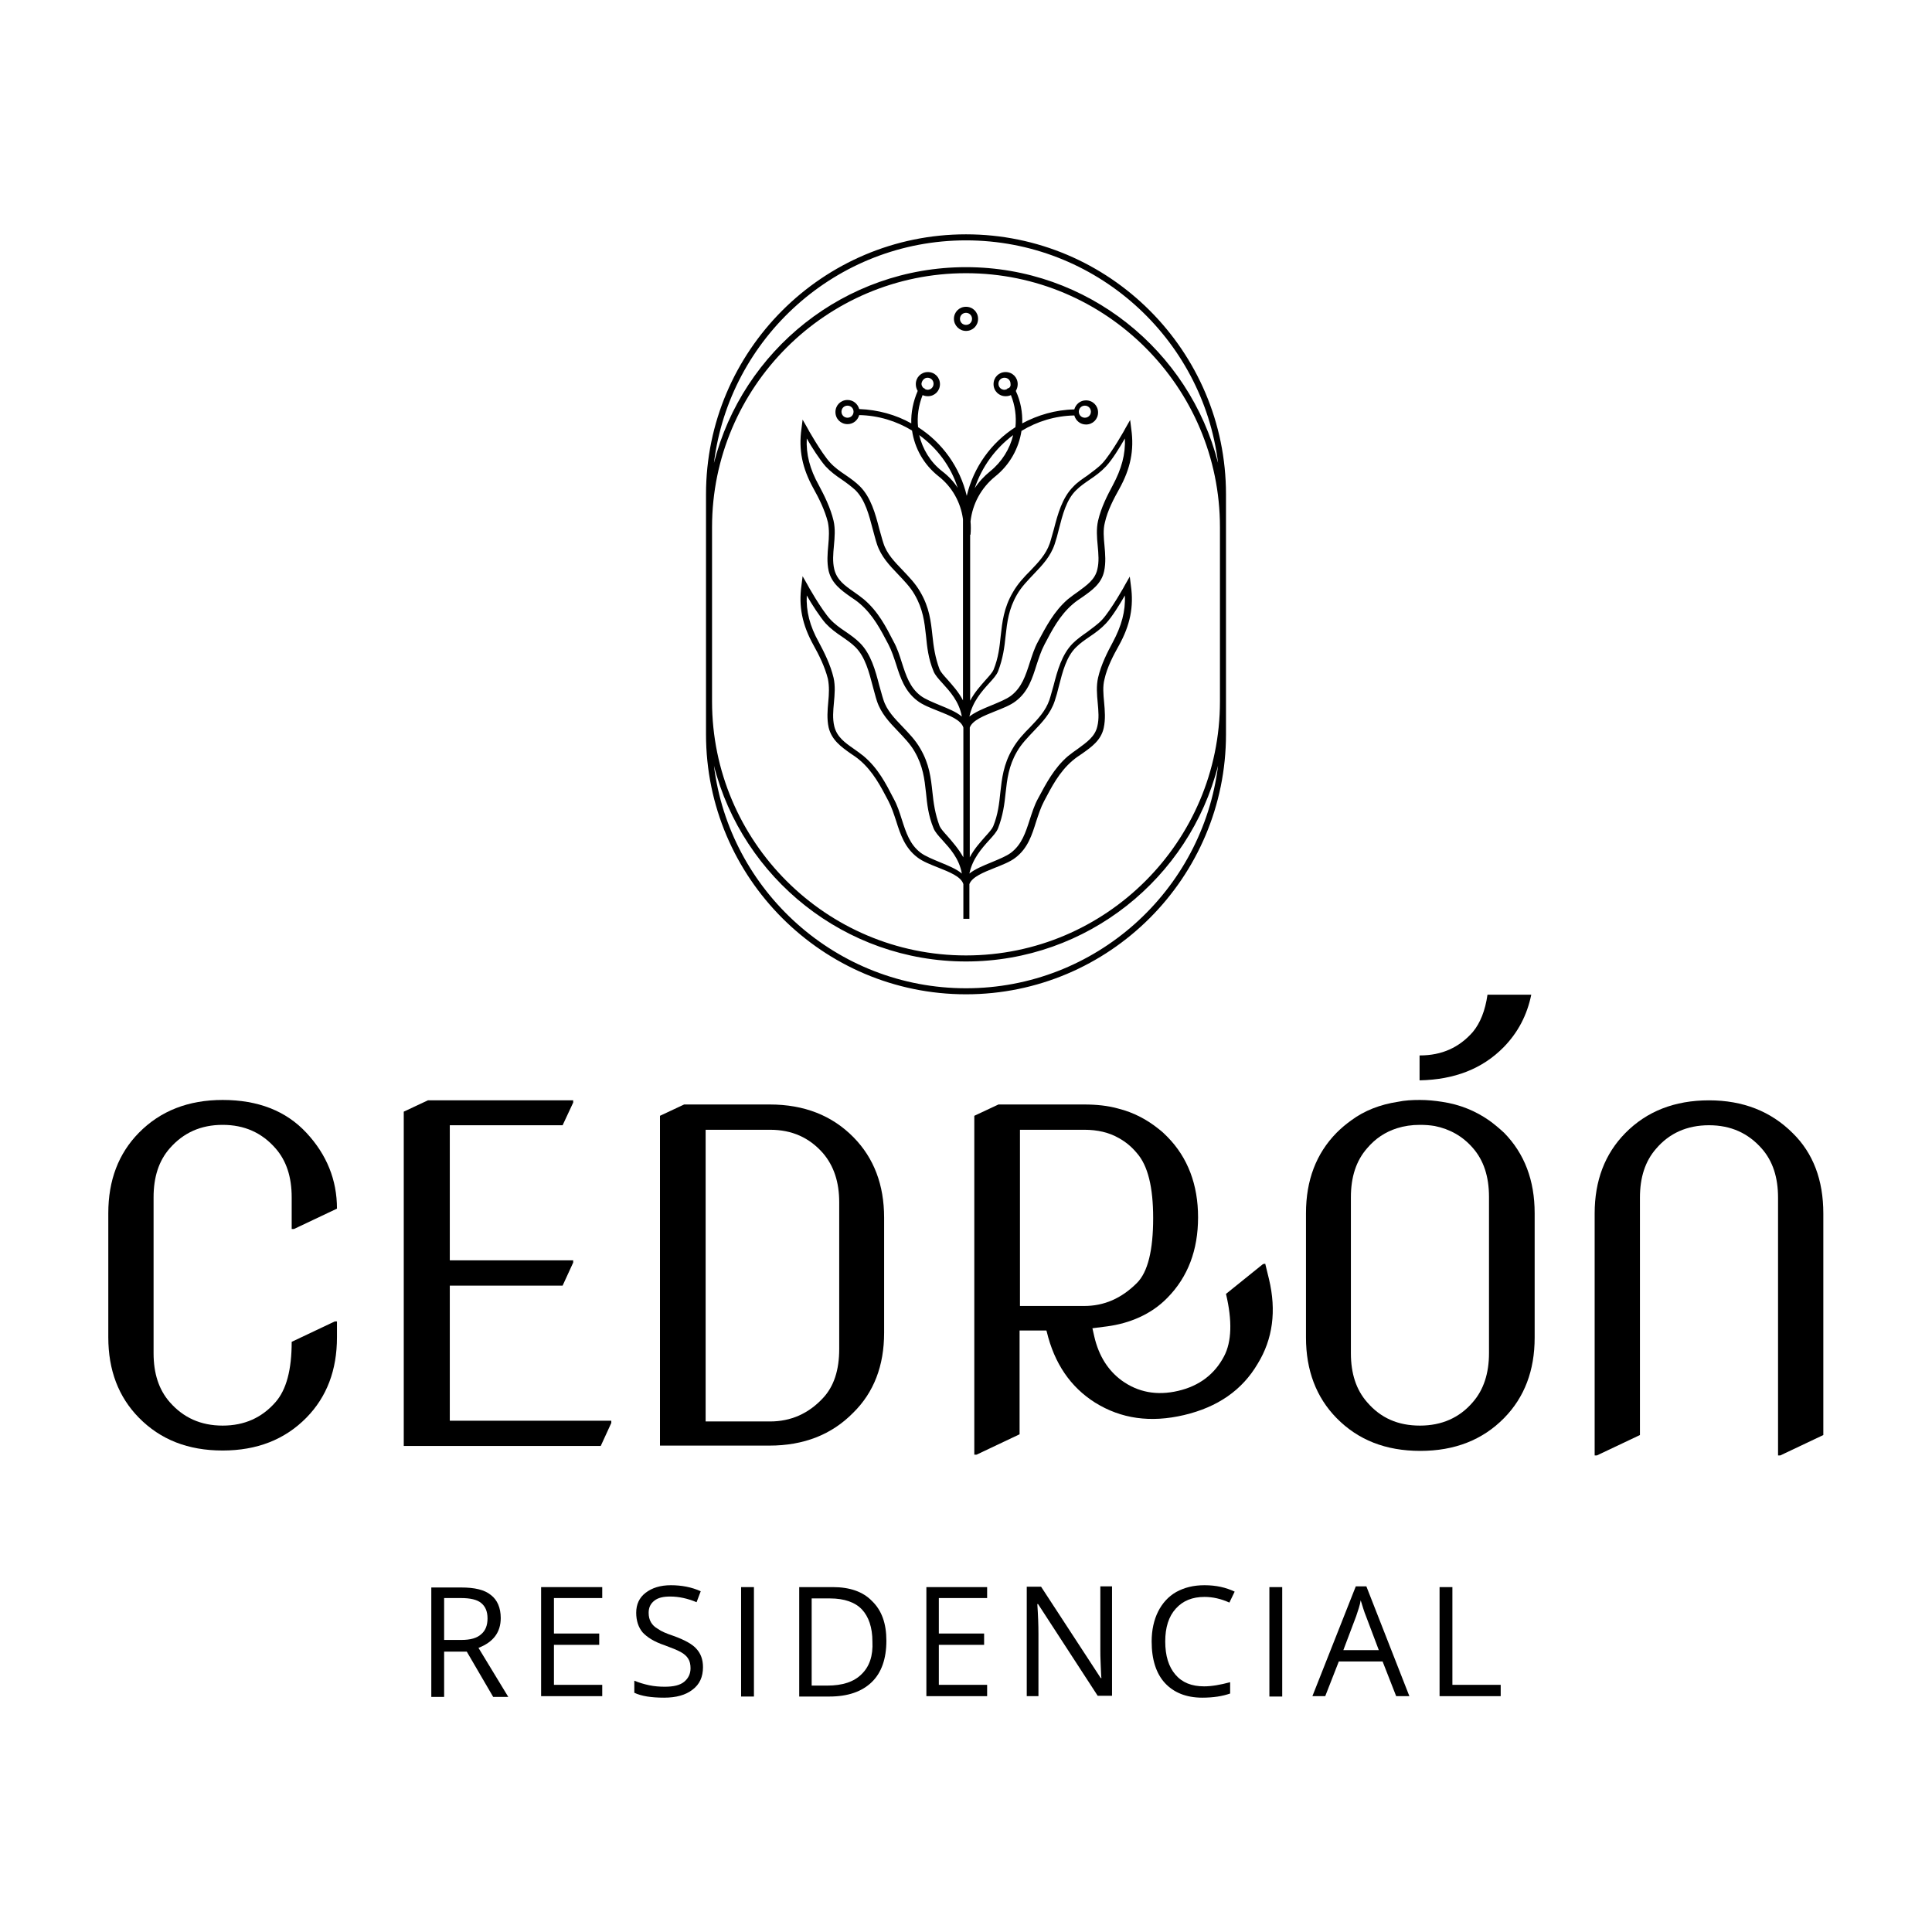 <svg xmlns="http://www.w3.org/2000/svg" xmlns:xlink="http://www.w3.org/1999/xlink" id="Capa_1" x="0px" y="0px" viewBox="0 0 512 512" style="enable-background:new 0 0 512 512;" xml:space="preserve"><g>	<g>		<path d="M256,263.5c38,0,68.9-30.9,68.9-68.9v-8.7v-46.2V131c0-38-30.9-68.9-68.9-68.9S187.1,93,187.1,131v8.7v46.2v8.7   C187.1,232.6,218,263.5,256,263.5z M256,63.7c34.3,0,62.7,25.8,66.8,59c-7.6-29.8-34.6-51.9-66.8-51.9s-59.2,22.1-66.8,51.9   C193.3,89.5,221.7,63.7,256,63.7z M188.7,139.7c0-37.1,30.2-67.3,67.3-67.3s67.3,30.2,67.3,67.3v46.2c0,37.1-30.2,67.3-67.3,67.3   s-67.3-30.2-67.3-67.3L188.7,139.7L188.7,139.7z M256,254.8c32.1,0,59.2-22.1,66.8-51.9c-4.1,33.2-32.5,59-66.8,59   c-34.3,0-62.7-25.8-66.8-59C196.8,232.7,223.9,254.8,256,254.8z"></path>		<path d="M251.1,221.6c-1-1.1-1.8-2-2.1-2.7c-1.2-3.2-1.6-6.1-1.9-9c-0.4-3.7-0.8-7.4-3.2-11.5c-1.3-2.3-3.1-4.1-4.7-5.8   c-2.1-2.2-4.2-4.3-5.1-7.2c-0.4-1.2-0.7-2.5-1.1-3.8c-1-3.9-2.2-8.3-5.1-11.2c-1.2-1.2-2.5-2.1-3.8-3c-1.5-1-2.9-2-4.1-3.3   c-2.3-2.5-6.1-9.2-6.1-9.3l-1.2-2.1l-0.3,2.4c-0.8,5.6,0.2,10.5,3.2,15.9c1.4,2.5,3,5.7,3.8,8.9c0.4,2,0.3,4,0.1,6.1   c-0.2,2.2-0.4,4.5,0.1,6.8c0.8,3.3,3.3,5.1,5.7,6.8c0.9,0.6,1.8,1.2,2.6,1.9c3.5,3,5.5,6.9,7.5,10.7c0.9,1.7,1.5,3.6,2.1,5.4   c1.1,3.5,2.3,7.1,5.6,9.6c1.4,1.1,3.5,1.9,5.5,2.7c3,1.2,6.1,2.4,6.7,4.4v9.2h1.6v-9.2c0.7-1.9,3.7-3.1,6.7-4.3   c2-0.8,4.1-1.6,5.5-2.7c3.3-2.5,4.4-6.1,5.5-9.6c0.6-1.8,1.2-3.7,2.1-5.4c2-3.8,4-7.7,7.5-10.7c0.8-0.7,1.7-1.3,2.6-1.9   c2.4-1.7,5-3.5,5.7-6.8c0.5-2.3,0.3-4.6,0.1-6.8c-0.2-2.1-0.4-4.2,0.1-6.1c0.7-3.2,2.4-6.4,3.8-8.9c3-5.4,4-10.3,3.2-15.9   l-0.3-2.4l-1.2,2.1c0,0.1-3.8,6.8-6.1,9.3c-1.2,1.3-2.6,2.2-4,3.3c-1.3,0.9-2.7,1.9-3.8,3c-2.9,2.9-4.1,7.3-5.1,11.2   c-0.4,1.3-0.7,2.6-1.1,3.8c-1,2.9-3,5-5.1,7.2c-1.7,1.7-3.4,3.5-4.7,5.8c-2.4,4.1-2.8,7.9-3.2,11.5c-0.3,2.9-0.6,5.8-1.9,9   c-0.3,0.7-1.1,1.6-2.1,2.7c-1.3,1.5-2.9,3.2-4.1,5.5v-34.4c0.7-1.9,3.7-3.1,6.7-4.3c2-0.8,4.1-1.6,5.5-2.7   c3.3-2.5,4.4-6.1,5.5-9.6c0.6-1.8,1.2-3.7,2.1-5.4c2-3.8,4-7.7,7.5-10.7c0.8-0.7,1.7-1.3,2.6-1.9c2.4-1.7,5-3.5,5.7-6.8   c0.5-2.3,0.3-4.6,0.1-6.8c-0.2-2.1-0.4-4.2,0.1-6.1c0.7-3.2,2.4-6.4,3.8-8.9c3-5.4,4-10.3,3.2-15.9l-0.3-2.4l-1.2,2.1   c0,0.1-3.8,6.8-6.1,9.3c-1.2,1.3-2.6,2.2-4,3.3c-1.3,0.9-2.7,1.8-3.8,3c-2.9,2.9-4.1,7.3-5.1,11.2c-0.4,1.3-0.7,2.6-1.1,3.8   c-1,2.9-3,5-5.1,7.2c-1.7,1.7-3.4,3.5-4.7,5.8c-2.4,4.1-2.8,7.9-3.2,11.5c-0.3,2.9-0.6,5.8-1.9,9c-0.3,0.7-1.1,1.6-2.1,2.7   c-1.3,1.5-2.9,3.2-4.1,5.5v-44l0.1,0c0.1-1.2,0.1-2.4,0-3.5c0.5-4.6,2.8-8.9,6.5-11.9c3.9-3.1,6.3-7.5,7-12.1   c4.1-2.5,8.9-4,14-4.1c0.4,1.4,1.6,2.4,3.1,2.4c1.8,0,3.2-1.4,3.2-3.2c0-1.8-1.4-3.2-3.2-3.2c-1.5,0-2.7,1-3.1,2.4   c-5,0.1-9.7,1.5-13.8,3.7c0.1-2.9-0.4-5.8-1.7-8.6c0.3-0.5,0.5-1.1,0.5-1.8c0-1.8-1.4-3.2-3.2-3.2c-1.8,0-3.2,1.4-3.2,3.2   c0,1.8,1.4,3.2,3.2,3.2c0.5,0,1-0.1,1.4-0.3c1.1,2.7,1.5,5.7,1.2,8.5c-6.4,4.1-11.1,10.6-12.9,18.2c-1.8-7.6-6.5-14.1-12.9-18.2   c-0.3-2.8,0.1-5.7,1.2-8.5c0.4,0.2,0.9,0.3,1.4,0.3c1.8,0,3.2-1.4,3.2-3.2c0-1.8-1.4-3.2-3.2-3.2c-1.8,0-3.2,1.4-3.2,3.2   c0,0.7,0.2,1.3,0.5,1.8c-1.2,2.8-1.8,5.7-1.7,8.6c-4.1-2.3-8.8-3.6-13.8-3.8c-0.4-1.4-1.6-2.4-3.1-2.4c-1.8,0-3.2,1.4-3.2,3.2   c0,1.8,1.4,3.2,3.2,3.2c1.5,0,2.7-1,3.1-2.4c5.1,0.1,9.9,1.6,14,4.1c0.7,4.7,3.1,9,7,12.1c3.6,2.8,5.9,6.9,6.5,11.4v1.5   c0,0.4,0,0.9,0,1.4v45.1c-1.2-2.3-2.8-4-4.1-5.5c-1-1.1-1.8-2-2.1-2.7c-1.2-3.2-1.6-6.1-1.9-9c-0.4-3.7-0.8-7.4-3.2-11.5   c-1.3-2.3-3.1-4.1-4.7-5.8c-2.1-2.2-4.2-4.3-5.1-7.2c-0.4-1.2-0.7-2.5-1.1-3.8c-1-3.9-2.2-8.3-5.1-11.2c-1.2-1.2-2.5-2.1-3.8-3   c-1.5-1-2.9-2-4.1-3.3c-2.3-2.5-6.1-9.2-6.1-9.3l-1.2-2.1l-0.3,2.4c-0.8,5.6,0.2,10.5,3.2,15.9c1.4,2.5,3,5.7,3.8,8.9   c0.4,2,0.3,4,0.1,6.1c-0.2,2.2-0.4,4.5,0.1,6.8c0.8,3.3,3.3,5.1,5.7,6.8c0.9,0.6,1.8,1.2,2.6,1.9c3.5,3,5.5,6.9,7.5,10.7   c0.9,1.7,1.5,3.6,2.1,5.4c1.1,3.5,2.3,7.1,5.6,9.6c1.4,1.1,3.5,1.9,5.5,2.7c3,1.2,6.1,2.4,6.7,4.4v34.4   C254,224.9,252.4,223.1,251.1,221.6z M249.1,228.5c-1.9-0.8-3.9-1.6-5.1-2.5c-2.9-2.2-3.9-5.4-5-8.8c-0.6-1.9-1.2-3.8-2.2-5.6   c-2-3.9-4.1-8-7.9-11.2c-0.9-0.7-1.8-1.4-2.7-2c-2.3-1.6-4.4-3.1-5.1-5.9c-0.5-2.1-0.3-4.1-0.1-6.3c0.2-2.2,0.4-4.4-0.1-6.6   c-0.8-3.4-2.5-6.8-3.9-9.4c-2.4-4.3-3.4-8.2-3.2-12.4c1.3,2.3,3.5,5.7,5,7.4c1.3,1.4,2.8,2.5,4.3,3.5c1.3,0.9,2.6,1.8,3.6,2.8   c2.6,2.6,3.6,6.6,4.6,10.4c0.4,1.4,0.7,2.7,1.1,3.9c1.1,3.3,3.3,5.6,5.5,7.9c1.6,1.7,3.3,3.4,4.5,5.5c2.2,3.8,2.6,7.2,3,10.9   c0.3,3,0.6,6,2,9.4c0.4,1,1.3,2,2.4,3.2c1.9,2.1,4.4,4.8,5.1,8.8C253.5,230.3,251.3,229.4,249.1,228.5z M262.1,222.7   c1.1-1.2,2-2.2,2.4-3.2c1.3-3.4,1.7-6.4,2-9.4c0.4-3.6,0.8-7.1,3-10.9c1.2-2.1,2.9-3.8,4.5-5.5c2.2-2.3,4.4-4.6,5.5-7.9   c0.4-1.2,0.8-2.6,1.1-3.9c1-3.9,2-7.9,4.6-10.4c1.1-1.1,2.3-1.9,3.6-2.8c1.5-1,3-2.1,4.3-3.5c1.6-1.7,3.7-5.1,5-7.4   c0.2,4.2-0.9,8.1-3.2,12.4c-1.4,2.6-3.1,5.9-3.9,9.4c-0.5,2.2-0.3,4.5-0.1,6.6c0.2,2.2,0.4,4.3-0.1,6.3c-0.6,2.7-2.8,4.2-5.1,5.9   c-0.9,0.6-1.8,1.3-2.7,2c-3.7,3.2-5.8,7.3-7.9,11.2c-1,1.8-1.6,3.8-2.2,5.6c-1.1,3.4-2.1,6.6-5,8.8c-1.2,0.9-3.2,1.7-5.1,2.5   c-2.2,0.9-4.4,1.8-5.9,3C257.7,227.6,260.2,224.8,262.1,222.7z M262.1,181.1c1.1-1.2,2-2.2,2.4-3.2c1.3-3.4,1.7-6.4,2-9.4   c0.4-3.6,0.8-7.1,3-10.9c1.2-2.1,2.9-3.8,4.5-5.5c2.2-2.3,4.4-4.6,5.5-7.9c0.4-1.2,0.8-2.6,1.1-3.9c1-3.9,2-7.9,4.6-10.4   c1.1-1.1,2.3-1.9,3.6-2.8c1.5-1,3-2.1,4.3-3.5c1.6-1.7,3.7-5.1,5-7.4c0.2,4.2-0.9,8.1-3.2,12.4c-1.4,2.6-3.1,5.9-3.9,9.4   c-0.5,2.2-0.3,4.5-0.1,6.6c0.2,2.2,0.4,4.3-0.1,6.3c-0.6,2.7-2.8,4.2-5.1,5.9c-0.9,0.6-1.8,1.3-2.7,2c-3.7,3.2-5.8,7.3-7.9,11.2   c-1,1.8-1.6,3.8-2.2,5.6c-1.1,3.4-2.1,6.6-5,8.8c-1.2,0.9-3.2,1.7-5.1,2.5c-2.2,0.9-4.4,1.8-5.9,3   C257.7,186,260.2,183.2,262.1,181.1z M287.5,107.5c0.9,0,1.6,0.7,1.6,1.6c0,0.9-0.7,1.6-1.6,1.6s-1.6-0.7-1.6-1.6   C285.9,108.2,286.6,107.5,287.5,107.5z M267.4,102.8l-0.5,0.2c0,0,0,0,0,0.1c-0.2,0.1-0.5,0.2-0.7,0.2c-0.9,0-1.6-0.7-1.6-1.6   s0.7-1.6,1.6-1.6c0.9,0,1.6,0.7,1.6,1.6C267.9,102.2,267.7,102.6,267.4,102.8z M268.5,115.3c-0.9,3.7-3,7.1-6.1,9.6   c-1.6,1.3-3,2.8-4.1,4.5C260.2,123.7,263.8,118.8,268.5,115.3z M245.8,100.1c0.9,0,1.6,0.7,1.6,1.6c0,0.9-0.7,1.6-1.6,1.6   c-0.2,0-0.5-0.1-0.7-0.2c0,0,0,0,0-0.1l-0.4-0.2c-0.3-0.3-0.5-0.7-0.5-1.1C244.3,100.8,245,100.1,245.8,100.1z M224.6,110.7   c-0.9,0-1.6-0.7-1.6-1.6s0.7-1.6,1.6-1.6c0.9,0,1.6,0.7,1.6,1.6S225.5,110.7,224.6,110.7z M249.7,124.9c-3.2-2.5-5.2-5.9-6.1-9.6   c4.8,3.5,8.4,8.3,10.2,14C252.8,127.7,251.4,126.2,249.7,124.9z M249.1,186.9c-1.9-0.8-3.9-1.6-5.1-2.5c-2.9-2.2-3.9-5.4-5-8.8   c-0.6-1.9-1.2-3.8-2.2-5.6c-2-3.9-4.1-8-7.9-11.2c-0.9-0.7-1.8-1.4-2.7-2c-2.3-1.6-4.4-3.1-5.1-5.9c-0.5-2.1-0.3-4.1-0.1-6.3   c0.2-2.2,0.4-4.4-0.1-6.6c-0.8-3.4-2.5-6.8-3.9-9.4c-2.4-4.3-3.4-8.2-3.2-12.4c1.3,2.3,3.5,5.7,5,7.4c1.3,1.4,2.8,2.5,4.3,3.5   c1.3,0.9,2.5,1.8,3.6,2.8c2.6,2.6,3.6,6.6,4.6,10.4c0.4,1.4,0.7,2.7,1.1,3.9c1.1,3.3,3.3,5.6,5.5,7.9c1.6,1.7,3.3,3.4,4.5,5.5   c2.2,3.8,2.6,7.2,3,10.9c0.3,3,0.6,6,2,9.4c0.4,1,1.3,2,2.4,3.2c1.9,2.1,4.4,4.8,5.1,8.8C253.5,188.7,251.3,187.8,249.1,186.9z"></path>		<path d="M256,87.7c1.8,0,3.2-1.4,3.2-3.2c0-1.8-1.4-3.2-3.2-3.2s-3.2,1.4-3.2,3.2C252.8,86.2,254.2,87.7,256,87.7z M256,82.9   c0.9,0,1.6,0.7,1.6,1.6s-0.7,1.6-1.6,1.6c-0.9,0-1.6-0.7-1.6-1.6S255.1,82.9,256,82.9z"></path>		<path d="M132.7,428.8c0-2.7-0.9-4.8-2.6-6.1c-1.7-1.4-4.3-2-7.9-2h-7.9v29h3.4v-12h6l7,12h4l-7.9-13   C130.7,435.2,132.7,432.6,132.7,428.8z M122.3,434.6h-4.6v-11.1h4.4c2.5,0,4.3,0.4,5.4,1.3c1.1,0.9,1.7,2.2,1.7,4.1   c0,1.9-0.6,3.3-1.7,4.2C126.4,434.1,124.7,434.6,122.3,434.6z"></path>		<polygon points="143.4,449.5 159.6,449.5 159.6,446.5 146.8,446.5 146.8,435.9 158.8,435.9 158.8,432.9 146.8,432.9 146.8,423.5    159.6,423.5 159.6,420.6 143.4,420.6   "></polygon>		<path d="M178.4,433.5c-1.8-0.6-3.2-1.2-4-1.8c-0.9-0.5-1.5-1.1-1.9-1.8s-0.6-1.5-0.6-2.5c0-1.4,0.5-2.4,1.5-3.2   c1-0.8,2.4-1.1,4.2-1.1c2.3,0,4.6,0.5,7,1.5l1.1-2.9c-2.4-1.1-5.1-1.6-7.9-1.6c-2.8,0-5,0.7-6.7,2c-1.7,1.3-2.5,3.1-2.5,5.3   c0,2.1,0.6,3.9,1.7,5.2c1.2,1.3,3.1,2.5,5.8,3.4c1.9,0.7,3.4,1.3,4.3,1.8s1.6,1.1,2,1.8c0.4,0.6,0.6,1.5,0.6,2.5   c0,1.5-0.6,2.7-1.7,3.6s-2.8,1.3-5.1,1.3c-1.4,0-2.8-0.1-4.2-0.4c-1.4-0.3-2.7-0.7-3.9-1.2v3.2c1.9,0.9,4.5,1.3,7.9,1.3   c3.2,0,5.7-0.7,7.5-2.1c1.9-1.4,2.8-3.4,2.8-6c0-2-0.6-3.6-1.7-4.8C183.6,435.8,181.5,434.6,178.4,433.5z"></path>		<rect x="196.4" y="420.6" width="3.4" height="29"></rect>		<path d="M220.7,420.6h-8.9v29h8c4.9,0,8.6-1.3,11.2-3.8c2.6-2.5,3.9-6.2,3.9-11c0-4.5-1.2-8-3.8-10.5   C228.7,421.8,225.2,420.6,220.7,420.6z M228.3,443.7c-2,2-5,3-9.1,3h-4.1v-23.1h4.9c3.7,0,6.6,1,8.4,2.9s2.8,4.8,2.8,8.5   C231.4,438.8,230.4,441.7,228.3,443.7z"></path>		<polygon points="245.5,449.5 261.6,449.5 261.6,446.5 248.8,446.5 248.8,435.9 260.8,435.9 260.8,432.9 248.8,432.9 248.8,423.5    261.6,423.5 261.6,420.6 245.5,420.6   "></polygon>		<path d="M291.6,437.2c0,0.8,0,2.2,0.1,4.1c0.1,1.9,0.1,3.1,0.2,3.4h-0.2l-15.8-24.2h-3.8v29h3.1v-16.5c0-2.4-0.1-5-0.3-7.9h0.2   l15.8,24.3h3.8v-29h-3.1L291.6,437.2L291.6,437.2z"></path>		<path d="M319.2,423.2c2.2,0,4.4,0.5,6.6,1.5l1.4-2.9c-2.3-1.1-4.9-1.7-8-1.7c-2.9,0-5.3,0.6-7.5,1.8c-2.1,1.2-3.7,3-4.8,5.2   c-1.1,2.2-1.7,4.9-1.7,7.9c0,4.8,1.2,8.5,3.5,11s5.6,3.9,9.9,3.9c3,0,5.4-0.4,7.4-1.1v-3c-2.6,0.7-4.9,1.1-6.9,1.1   c-3.3,0-5.8-1-7.6-3.1c-1.8-2.1-2.7-5-2.7-8.8c0-3.7,0.9-6.6,2.8-8.7C313.5,424.2,316,423.2,319.2,423.2z"></path>		<rect x="336.4" y="420.6" width="3.4" height="29"></rect>		<path d="M359.3,420.4l-11.5,29.1h3.4l3.6-9.2h11.6l3.6,9.2h3.5l-11.4-29.1H359.3z M356,437.3l3.4-9c0.5-1.5,1-2.9,1.2-4.2   c0.5,1.6,0.9,3,1.4,4.2l3.4,9H356z"></path>		<polygon points="384.9,420.6 381.5,420.6 381.5,449.5 397.7,449.5 397.7,446.5 384.9,446.5   "></polygon>		<path d="M77.9,325.7l11.4-5.4c0-7.6-2.7-14.3-8.1-20.1c-5.4-5.8-12.8-8.7-22.2-8.7c-9.1,0-16.5,2.9-22.2,8.7   c-5.4,5.5-8.1,12.6-8.1,21.3v32.9c0,8.7,2.7,15.8,8.1,21.3c5.7,5.8,13,8.7,22.2,8.7c9.1,0,16.5-2.9,22.2-8.7   c5.4-5.5,8.1-12.6,8.1-21.3v-4.2h-0.6l-11.4,5.4c0,7.4-1.4,12.7-4.3,16c-3.6,4.1-8.2,6.2-14,6.2c-5.8,0-10.4-2.1-14-6.2   c-2.9-3.3-4.3-7.6-4.3-13v-41.3c0-5.4,1.4-9.7,4.3-13c3.6-4.1,8.2-6.2,14-6.2c5.8,0,10.4,2.1,14,6.2c2.9,3.3,4.3,7.6,4.3,13v8.4   L77.9,325.7L77.9,325.7z"></path>		<path d="M336.3,339l-1-4.1l-0.6,0.1l-9.8,7.9c1.7,7.1,1.5,12.7-0.5,16.5c-2.5,4.8-6.6,7.9-12.2,9.2s-10.6,0.4-15-2.8   c-3.5-2.6-6-6.4-7.2-11.6l-0.5-2.2l3.9-0.5c6-0.8,11.7-3.2,15.9-7.5c0,0,0.1-0.1,0.1-0.1c5.4-5.5,8.1-12.6,8.1-21.3   c0-8.6-2.7-15.8-8.1-21.3c-0.7-0.7-1.4-1.4-2.2-2c0,0,0,0,0,0c-3.2-2.6-6.8-4.5-10.8-5.5c-2.8-0.8-5.9-1.1-9.1-1.1h-22.7l-6.4,3   v89.8h0.6l11.4-5.4v-27.5h7.1l0.1,0.3c2,8.4,6.3,14.7,12.8,18.8c6.9,4.3,14.7,5.4,23.6,3.3c8.9-2.1,15.4-6.6,19.5-13.6   C337.3,354.9,338.3,347.4,336.3,339z M270.3,346.1v-46.7h17.1c3.4,0,6.5,0.7,9.1,2.2c1.8,1,3.4,2.3,4.8,4c2.9,3.3,4.3,9,4.3,17.2   c0,8.5-1.4,14.3-4.3,17.2c-4.1,4.1-8.7,6.1-14,6.1H270.3z"></path>		<path d="M234.3,353.2v-30.5c0-8.7-2.7-15.8-8.1-21.3c-5.7-5.8-13.1-8.7-22.2-8.7h-22.7l-6.4,3v87.4h29c9.1,0,16.5-2.9,22.2-8.7   C231.6,369,234.3,361.9,234.3,353.2z M222.4,357.5c0,5.6-1.4,9.9-4.3,13c-3.8,4.1-8.5,6.2-14,6.2H187v-77.3h17.1   c5.8,0,10.4,2.1,14,6.2c2.9,3.4,4.3,7.7,4.3,13V357.5z"></path>		<path d="M394.6,296.9c-3.6-2.5-7.7-4.2-12.4-4.9c-1.9-0.3-3.9-0.5-5.9-0.5c-2.1,0-4,0.1-5.9,0.5c-4.6,0.7-8.8,2.3-12.3,4.9   c-1.4,1-2.7,2.1-3.9,3.3c-5.4,5.5-8.1,12.6-8.1,21.3v33c0,8.6,2.7,15.8,8.1,21.3c5.7,5.8,13,8.7,22.2,8.7c9.1,0,16.5-2.9,22.2-8.7   c5.4-5.5,8.1-12.6,8.1-21.3v-33c0-8.7-2.7-15.8-8.1-21.3C397.3,299,396,297.9,394.6,296.9z M394.6,358.6c0,5.3-1.4,9.7-4.3,13   c-3.5,4.1-8.2,6.2-14,6.2s-10.4-2-14-6.2c-2.9-3.3-4.3-7.6-4.3-13v-41.3c0-5.4,1.4-9.7,4.3-13c2.2-2.6,4.8-4.3,7.9-5.3   c1.9-0.6,3.9-0.9,6.1-0.9c1.4,0,2.7,0.1,3.9,0.3c4,0.8,7.4,2.7,10.1,5.8c2.9,3.3,4.3,7.6,4.3,13V358.6z"></path>		<path d="M475.1,300.3c-5.8-5.8-13.2-8.7-22.2-8.7c-9.1,0-16.5,2.9-22.2,8.7c-5.4,5.5-8.1,12.6-8.1,21.3v64.1h0.6l11.4-5.4v-62.9   c0-5.4,1.4-9.7,4.3-13c3.5-4.1,8.2-6.2,14-6.2s10.4,2.1,14,6.2c2.9,3.3,4.3,7.6,4.3,13v68.3h0.6l11.4-5.4v-58.7   C483.2,312.7,480.5,305.6,475.1,300.3z"></path>		<polygon points="119.2,340.7 149.1,340.7 151.9,334.6 151.9,334 119.2,334 119.2,298.2 149.1,298.2 151.9,292.2 151.9,291.6    113.4,291.6 107,294.6 107,383.2 159.2,383.2 162,377.1 162,376.5 119.2,376.5   "></polygon>		<path d="M398.5,277.5c3.8-3.9,6.2-8.5,7.3-13.9h-11.6c-0.6,4.2-1.9,7.5-3.9,9.9c-3.6,4.1-8.2,6.2-14,6.2c0,0-0.1,0-0.1,0v6.6   c0,0,0.1,0,0.1,0C385.4,286.1,392.8,283.3,398.5,277.5z"></path>	</g></g></svg>
